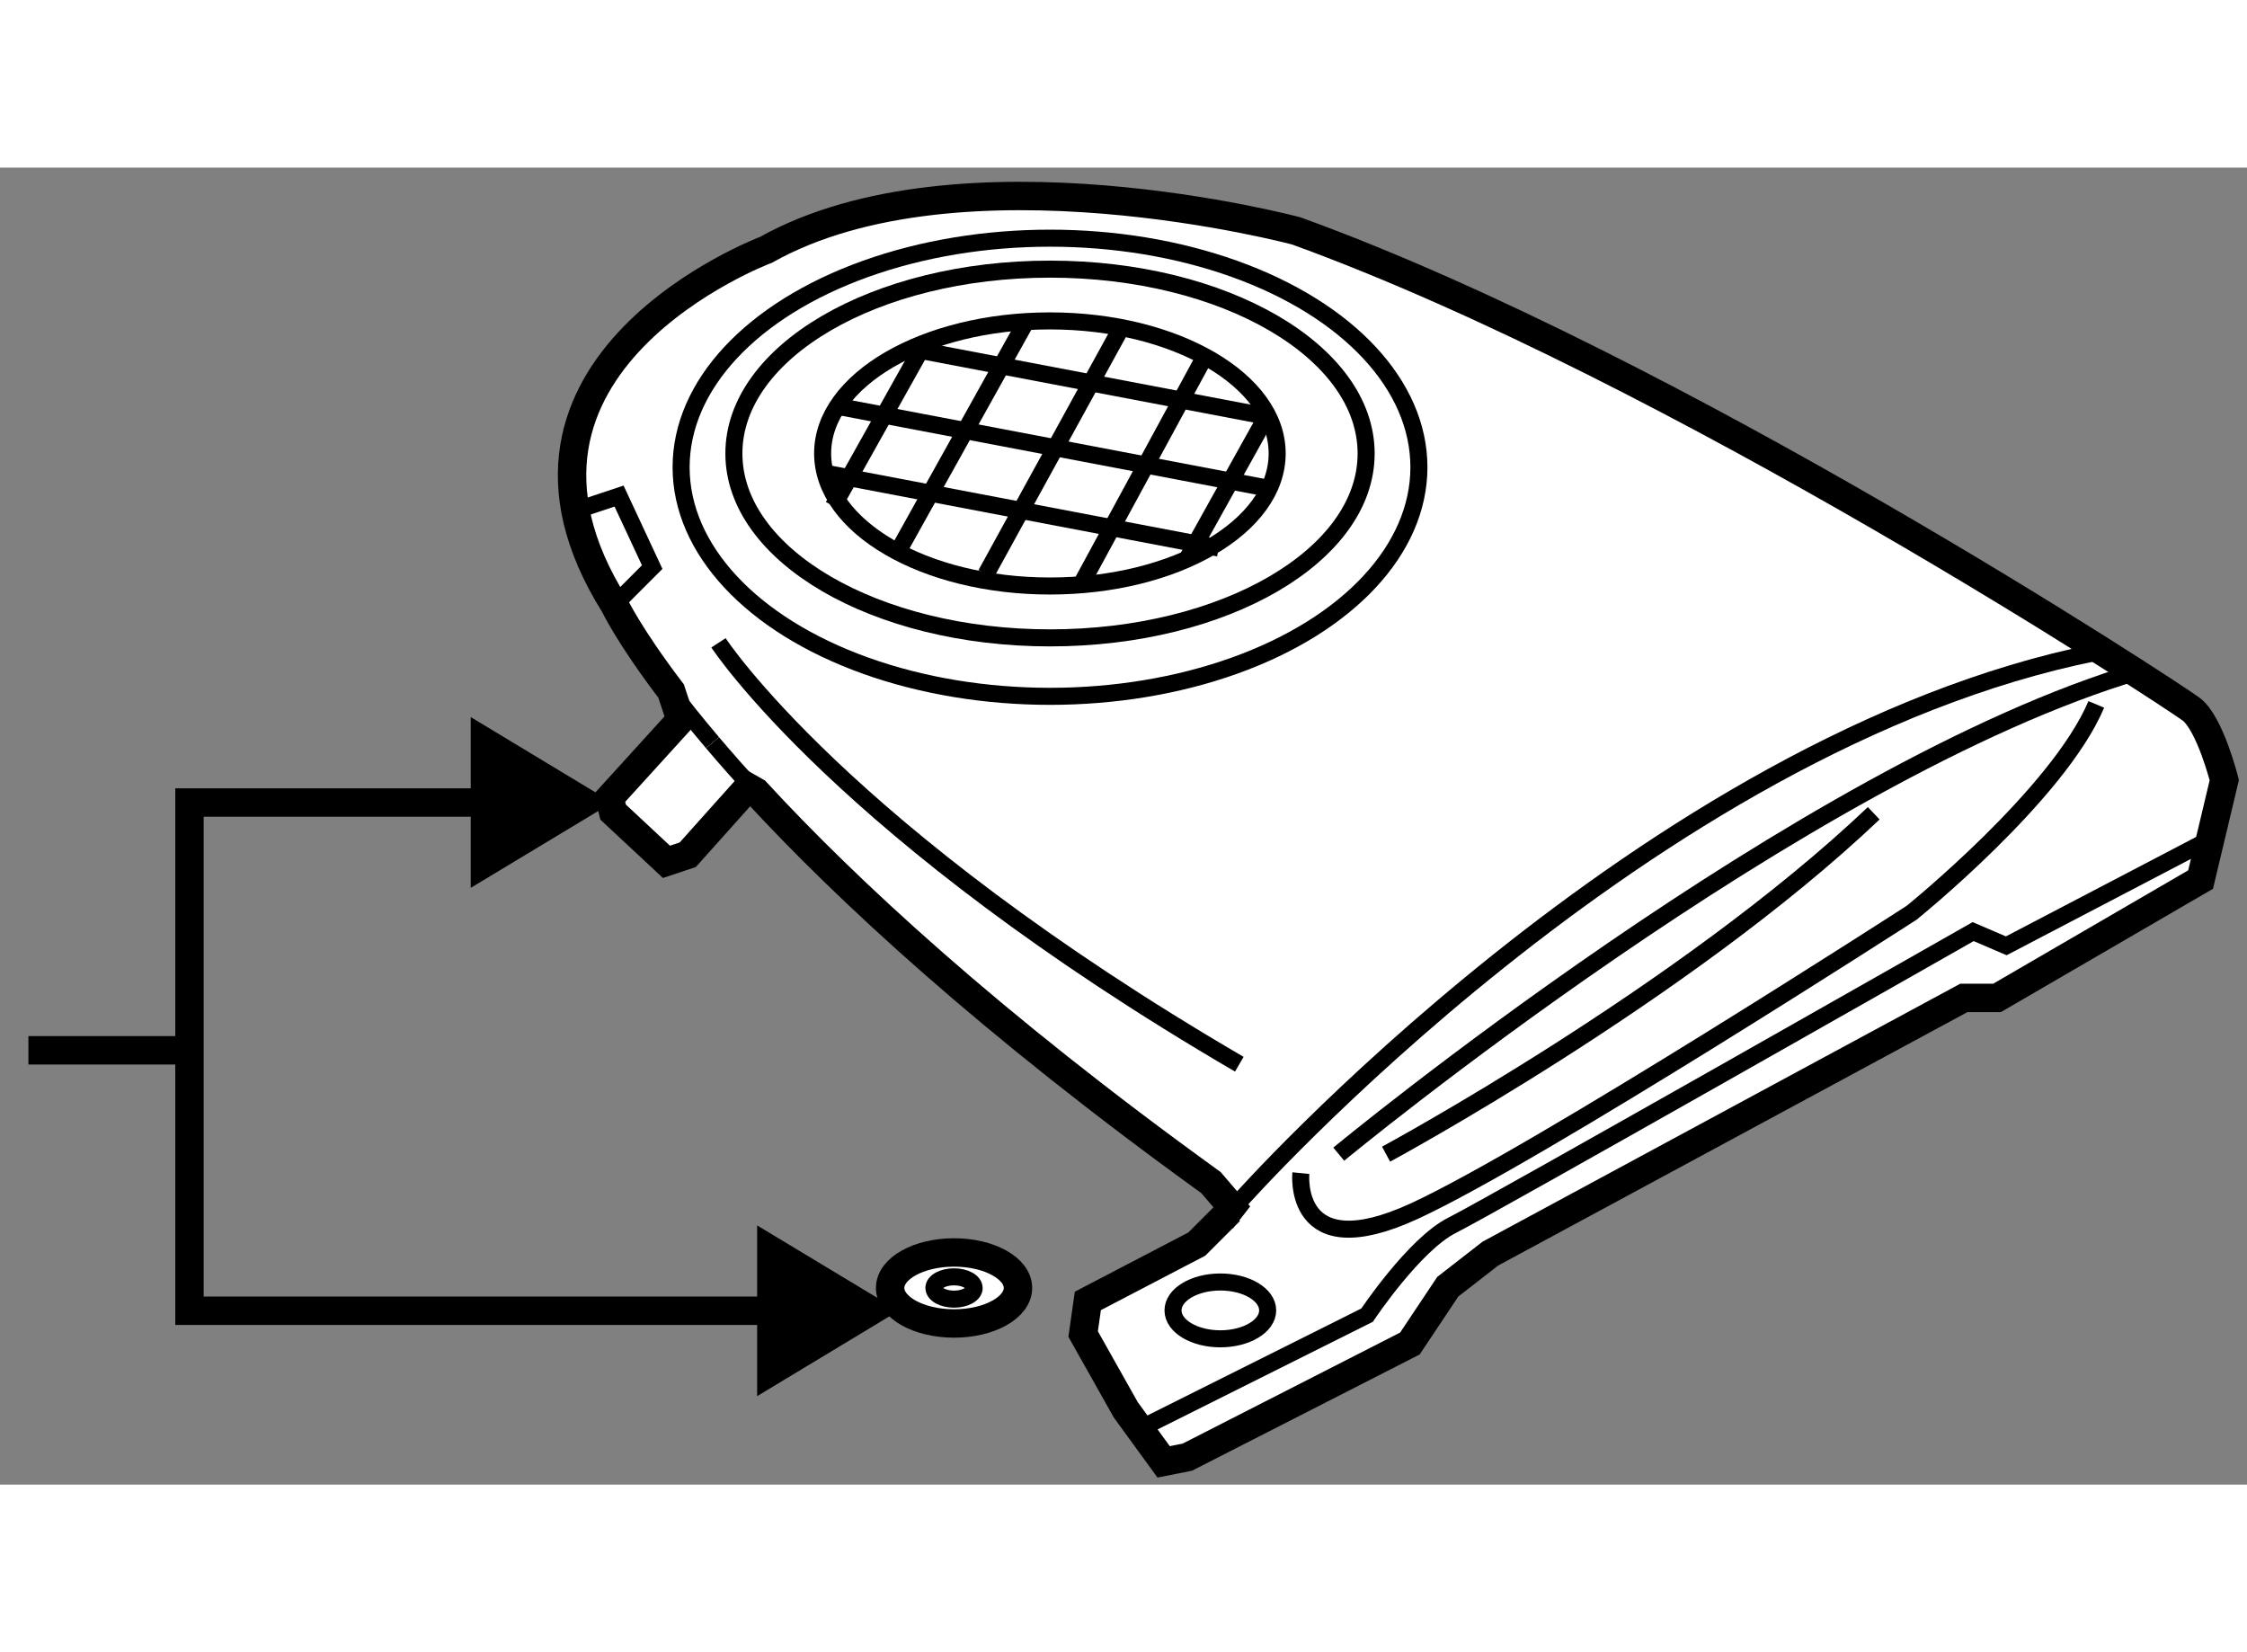 <?xml version="1.0" encoding="utf-8"?>
<!-- Generator: Adobe Illustrator 15.1.0, SVG Export Plug-In . SVG Version: 6.00 Build 0)  -->
<!DOCTYPE svg PUBLIC "-//W3C//DTD SVG 1.1//EN" "http://www.w3.org/Graphics/SVG/1.1/DTD/svg11.dtd">
<svg version="1.1" xmlns="http://www.w3.org/2000/svg" xmlns:xlink="http://www.w3.org/1999/xlink" x="0px" y="0px" width="244.8px"
	 height="180px" viewBox="38.52 3.315 39.549 23.18" enable-background="new 0 0 244.8 180" xml:space="preserve">
	
<rect x="38.52" y="3.315" width="39.549" height="23.18" fill="#808080" stroke="none"/>
	
<g><path fill="#FFFFFF" stroke="#000000" stroke-width="0.5" d="M50.499,13.034l-1.25,1.375l0.063,0.25l0.938,0.875l0.375-0.125
			l1.063-1.188l0.14,0.08c1.588,1.723,4.104,4.064,8.006,6.878l0.5,0.583l-0.167-0.083l-0.583,0.583l-1.917,1l-0.083,0.583
			l0.75,1.333l0.667,0.917l0.417-0.083l3.917-2l0.667-1l0.75-0.583l8.333-4.5h0.584l3.583-2.083l0.417-1.75c0,0-0.251-1-0.584-1.25
			s-9.083-6-15.75-8.417c0,0-5.917-1.583-9.333,0.333c0,0-5.333,2-2.667,6.25c0,0,0.249,0.532,0.997,1.516L50.499,13.034z"></path><path fill="none" stroke="#000000" stroke-width="0.3" d="M51.061,13.437c0.227,0.268,0.481,0.557,0.766,0.865"></path><path fill="none" stroke="#000000" stroke-width="0.3" d="M50.329,12.528c0.205,0.27,0.447,0.573,0.731,0.908"></path><path fill="none" stroke="#000000" stroke-width="0.3" d="M60.333,21.513c0,0,7.167-8.083,15.084-9.667"></path><path fill="none" stroke="#000000" stroke-width="0.3" d="M51.166,11.679c0,0,2.167,3.334,9.167,7.417"></path><polyline fill="none" stroke="#000000" stroke-width="0.3" points="48.666,9.346 49.416,9.096 49.999,10.346 49.333,11.013 		"></polyline><path fill="none" stroke="#000000" stroke-width="0.3" d="M58.749,25.429l3.833-1.917c0,0,0.833-1.25,1.5-1.583
			s9.167-5.167,9.167-5.167l0.583,0.25l3.667-1.917"></path><path fill="none" stroke="#000000" stroke-width="0.3" d="M61.416,21.013c0,0-0.167,1.667,2,0.667s8.75-5.25,8.75-5.25
			s2.584-2.083,3.25-3.667"></path><path fill="none" stroke="#000000" stroke-width="0.3" d="M62.083,20.679c0,0,8.167-6.75,14.084-8.5"></path><path fill="none" stroke="#000000" stroke-width="0.3" d="M62.916,20.679c0,0,5.25-2.833,8.583-6"></path><ellipse fill="none" stroke="#000000" stroke-width="0.3" cx="59.999" cy="23.429" rx="0.833" ry="0.5"></ellipse><ellipse fill="none" stroke="#000000" stroke-width="0.3" cx="56.999" cy="8.346" rx="4" ry="2.333"></ellipse><ellipse fill="none" stroke="#000000" stroke-width="0.3" cx="57.001" cy="8.347" rx="5.564" ry="3.245"></ellipse><ellipse fill="none" stroke="#000000" stroke-width="0.3" cx="57.001" cy="8.589" rx="6.493" ry="4.032"></ellipse><line fill="none" stroke="#000000" stroke-width="0.3" x1="54.353" y1="10.023" x2="56.593" y2="6.002"></line><line fill="none" stroke="#000000" stroke-width="0.3" x1="53.187" y1="9.273" x2="54.761" y2="6.462"></line><line fill="none" stroke="#000000" stroke-width="0.3" x1="55.874" y1="10.471" x2="58.27" y2="6.107"></line><line fill="none" stroke="#000000" stroke-width="0.3" x1="57.562" y1="10.627" x2="59.749" y2="6.596"></line><line fill="none" stroke="#000000" stroke-width="0.3" x1="59.405" y1="10.221" x2="60.843" y2="7.639"></line><line fill="none" stroke="#000000" stroke-width="0.3" x1="53.187" y1="7.502" x2="60.905" y2="8.971"></line><line fill="none" stroke="#000000" stroke-width="0.3" x1="53.03" y1="8.69" x2="59.97" y2="10.011"></line><line fill="none" stroke="#000000" stroke-width="0.3" x1="54.562" y1="6.502" x2="60.847" y2="7.699"></line></g><g><polygon points="46.805,15.992 49.297,14.49 46.805,12.986 		"></polygon><line fill="none" stroke="#000000" stroke-width="0.5" x1="41.854" y1="18.851" x2="39.02" y2="18.851"></line><polygon points="51.846,24.938 54.338,23.435 51.846,21.933 		"></polygon><polyline fill="none" stroke="#000000" stroke-width="0.5" points="47.955,14.49 41.855,14.49 41.855,23.435 52.996,23.435 		"></polyline></g><g><path fill="#FFFFFF" stroke="#000000" stroke-width="0.5" d="M54.187,23.034c0-0.345,0.504-0.625,1.125-0.625
			s1.125,0.28,1.125,0.625l0,0c0,0.345-0.504,0.625-1.125,0.625S54.187,23.379,54.187,23.034L54.187,23.034z"></path><path fill="none" stroke="#000000" stroke-width="0.3" d="M54.958,23.034c0,0.109,0.159,0.197,0.354,0.197
			s0.354-0.088,0.354-0.197"></path><path fill="none" stroke="#000000" stroke-width="0.3" d="M55.665,23.034c0-0.108-0.159-0.196-0.354-0.196
			s-0.354,0.088-0.354,0.196"></path></g>


</svg>